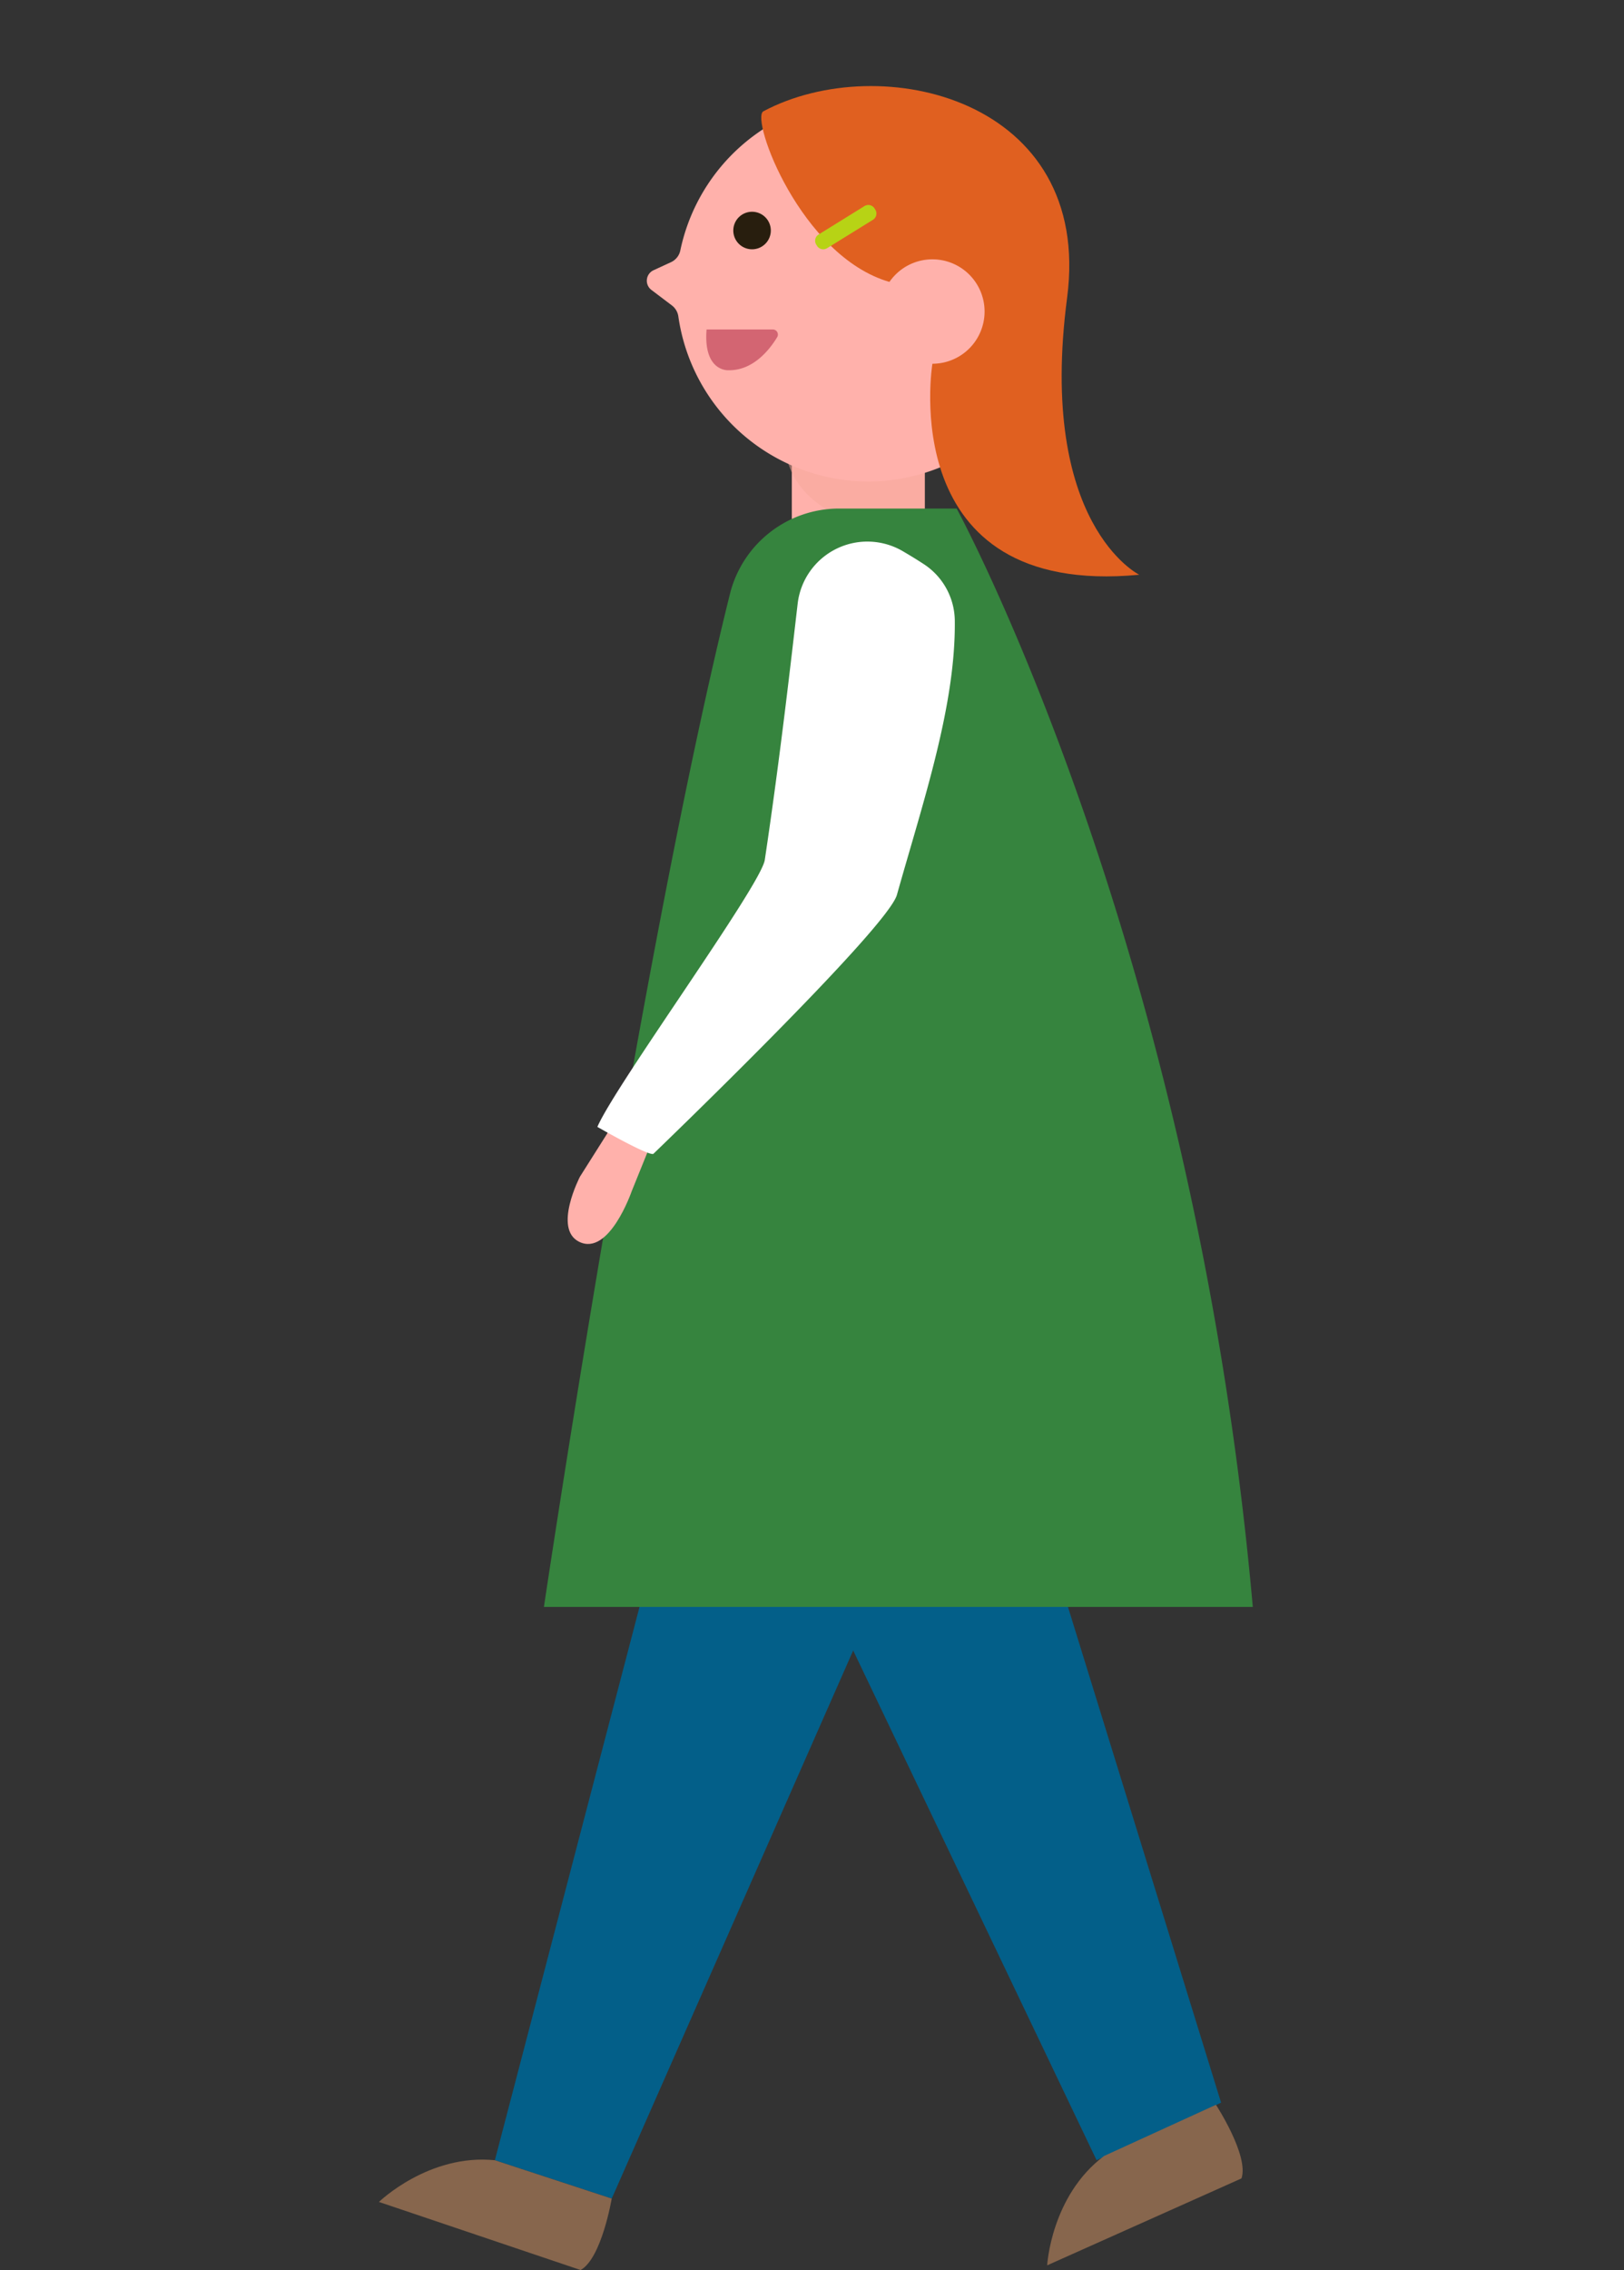 <svg xmlns="http://www.w3.org/2000/svg" xmlns:xlink="http://www.w3.org/1999/xlink" width="120" height="167.618" viewBox="0 0 120 167.618">
  <rect x="0" y="0" width="120" height="167.618" fill="#333333" stroke="none"/>
  <defs>
    <clipPath id="clip-path">
      <rect id="長方形_10443" data-name="長方形 10443" width="64.572" height="161.618" fill="none"/>
    </clipPath>
    <clipPath id="clip-path-2">
      <rect id="長方形_10437" data-name="長方形 10437" width="10.329" height="21.318" rx="3.174" fill="none"/>
    </clipPath>
    <clipPath id="clip-path-3">
      <rect id="長方形_10436" data-name="長方形 10436" width="15.683" height="12.219" fill="none"/>
    </clipPath>
    <clipPath id="clip-path-5">
      <path id="パス_13916" data-name="パス 13916" d="M23.021,79.474,7.291,139.6l8.636,2.832L43.681,79.474Z" transform="translate(-7.291 -79.474)" fill="none"/>
    </clipPath>
    <linearGradient id="linear-gradient" x1="-0.235" y1="1.084" x2="-0.203" y2="1.084" gradientUnits="objectBoundingBox">
      <stop offset="0" stop-color="#037997"/>
      <stop offset="1" stop-color="#035f89"/>
    </linearGradient>
    <clipPath id="clip-path-7">
      <path id="パス_13918" data-name="パス 13918" d="M20.678,79.474,49.409,139.6l9.2-4.248L41.338,79.474Z" transform="translate(-20.678 -79.474)" fill="none"/>
    </clipPath>
    <linearGradient id="linear-gradient-2" x1="-0.641" y1="1.135" x2="-0.61" y2="1.135" xlink:href="#linear-gradient"/>
  </defs>
  <g id="voice_icon_03" transform="translate(-820)">
    <rect id="長方形_10400" data-name="長方形 10400" width="120" height="167" transform="translate(820)" fill="none"/>
    <g id="グループ_12433" data-name="グループ 12433" transform="translate(848 6)">
      <g id="グループ_12432" data-name="グループ 12432" clip-path="url(#clip-path)">
        <rect id="長方形_10435" data-name="長方形 10435" width="9.817" height="6.513" transform="translate(30.508 25.969)" fill="#ffb1ab"/>
        <g id="グループ_12421" data-name="グループ 12421" transform="translate(30.027 20.318)">
          <g id="グループ_12420" data-name="グループ 12420" clip-path="url(#clip-path-2)">
            <g id="グループ_12419" data-name="グループ 12419" transform="translate(0.001 0.354)" opacity="0.5" style="mix-blend-mode: multiply;isolation: isolate">
              <g id="グループ_12418" data-name="グループ 12418">
                <g id="グループ_12417" data-name="グループ 12417" clip-path="url(#clip-path-3)">
                  <path id="パス_13909" data-name="パス 13909" d="M41.239,23.7c0,3.375-3.511,6.11-7.842,6.11s-7.841-2.735-7.841-6.11,3.511-6.11,7.841-6.11,7.842,2.735,7.842,6.11" transform="translate(-25.555 -17.593)" fill="#f6a799"/>
                </g>
              </g>
            </g>
          </g>
        </g>
        <g id="グループ_12423" data-name="グループ 12423">
          <g id="グループ_12422" data-name="グループ 12422" clip-path="url(#clip-path)">
            <path id="パス_13910" data-name="パス 13910" d="M33.177,29.371a14.21,14.21,0,0,1-14-12.189,1.237,1.237,0,0,0-.478-.814l-1.515-1.146a.851.851,0,0,1,.157-1.45l1.29-.595a1.23,1.23,0,0,0,.692-.87A14.159,14.159,0,1,1,33.177,29.371" transform="translate(2.947 0.184)" fill="#ffb1ab"/>
            <path id="パス_13911" data-name="パス 13911" d="M25.057,9.59A1.386,1.386,0,1,1,23.671,8.2,1.386,1.386,0,0,1,25.057,9.59" transform="translate(3.9 1.436)" fill="#281e0e"/>
            <path id="パス_13912" data-name="パス 13912" d="M20.611,15.6H25.5a.375.375,0,0,1,.325.566c-.535.885-1.763,2.489-3.626,2.443,0,0-1.841.106-1.592-3.009" transform="translate(3.603 2.729)" fill="#d36572"/>
            <path id="パス_13913" data-name="パス 13913" d="M24.2,2.164c-.986.523,2.748,10.7,9.315,12.6s3.175,6.041,3.175,6.041S33.827,38.113,51.974,36.386c0,0-7.527-3.688-5.331-20.449C48.566,1.254,32.87-2.439,24.2,2.164" transform="translate(4.207 0.053)" fill="#e06020"/>
            <path id="パス_13914" data-name="パス 13914" d="M31.525,15.046a3.855,3.855,0,1,0,3.855-3.855,3.855,3.855,0,0,0-3.855,3.855" transform="translate(5.517 1.958)" fill="#ffb1ab"/>
            <path id="パス_13915" data-name="パス 13915" d="M31.706,8.867l-3.392,2.1a.542.542,0,0,1-.744-.174l-.058-.094a.539.539,0,0,1,.174-.743l3.392-2.1a.541.541,0,0,1,.744.174l.058.094a.54.54,0,0,1-.174.743" transform="translate(4.8 1.361)" fill="#b7d315"/>
          </g>
        </g>
        <g id="グループ_12425" data-name="グループ 12425" transform="translate(8.567 93.382)">
          <g id="グループ_12424" data-name="グループ 12424" clip-path="url(#clip-path-5)">
            <rect id="長方形_10439" data-name="長方形 10439" width="36.39" height="62.961" transform="translate(0)" fill="url(#linear-gradient)"/>
          </g>
        </g>
        <g id="グループ_12427" data-name="グループ 12427">
          <g id="グループ_12426" data-name="グループ 12426" clip-path="url(#clip-path)">
            <path id="パス_13917" data-name="パス 13917" d="M17.2,133.487s-.744,4.425-2.3,5.275L0,133.735s3.681-3.576,8.566-3.08Z" transform="translate(0 22.856)" fill="#87664d"/>
          </g>
        </g>
        <g id="グループ_12429" data-name="グループ 12429" transform="translate(24.297 93.382)">
          <g id="グループ_12428" data-name="グループ 12428" clip-path="url(#clip-path-7)">
            <rect id="長方形_10441" data-name="長方形 10441" width="37.934" height="60.129" fill="url(#linear-gradient-2)"/>
          </g>
        </g>
        <g id="グループ_12431" data-name="グループ 12431">
          <g id="グループ_12430" data-name="グループ 12430" clip-path="url(#clip-path)">
            <path id="パス_13919" data-name="パス 13919" d="M54.494,127.163s2.456,3.755,1.888,5.436l-14.358,6.418s.278-5.124,4.2-8.073Z" transform="translate(7.354 22.254)" fill="#87664d"/>
            <path id="パス_13920" data-name="パス 13920" d="M32.2,26.852h8.673s17.539,32.114,21.882,81.106H10.375s7.257-48.743,13.752-74.826A8.311,8.311,0,0,1,32.2,26.852" transform="translate(1.816 4.699)" fill="#36843e"/>
            <path id="パス_13921" data-name="パス 13921" d="M14.79,66.216,12.777,69.4s-2,3.847-.062,4.807c2.217,1.1,3.88-3.719,3.88-3.719l1.52-3.758-3.09-1.1Z" transform="translate(2.077 11.485)" fill="#ffb1ab"/>
            <path id="パス_13922" data-name="パス 13922" d="M28.538,33.5c-.431,3.692-1.28,11.268-2.431,18.936-.283,1.884-11.071,16.671-12.37,19.712,0,0,3.732,2.141,4.134,1.993,0,0,17.295-16.619,18-19.128,1.925-6.849,4.363-13.985,4.276-20.3a5.051,5.051,0,0,0-2.314-4.135c-.35-.228-.737-.47-1.156-.72l-.365-.216A5.185,5.185,0,0,0,28.538,33.5" transform="translate(2.404 5.062)" fill="#fff"/>
          </g>
        </g>
      </g>
    </g>
  </g>
</svg>

